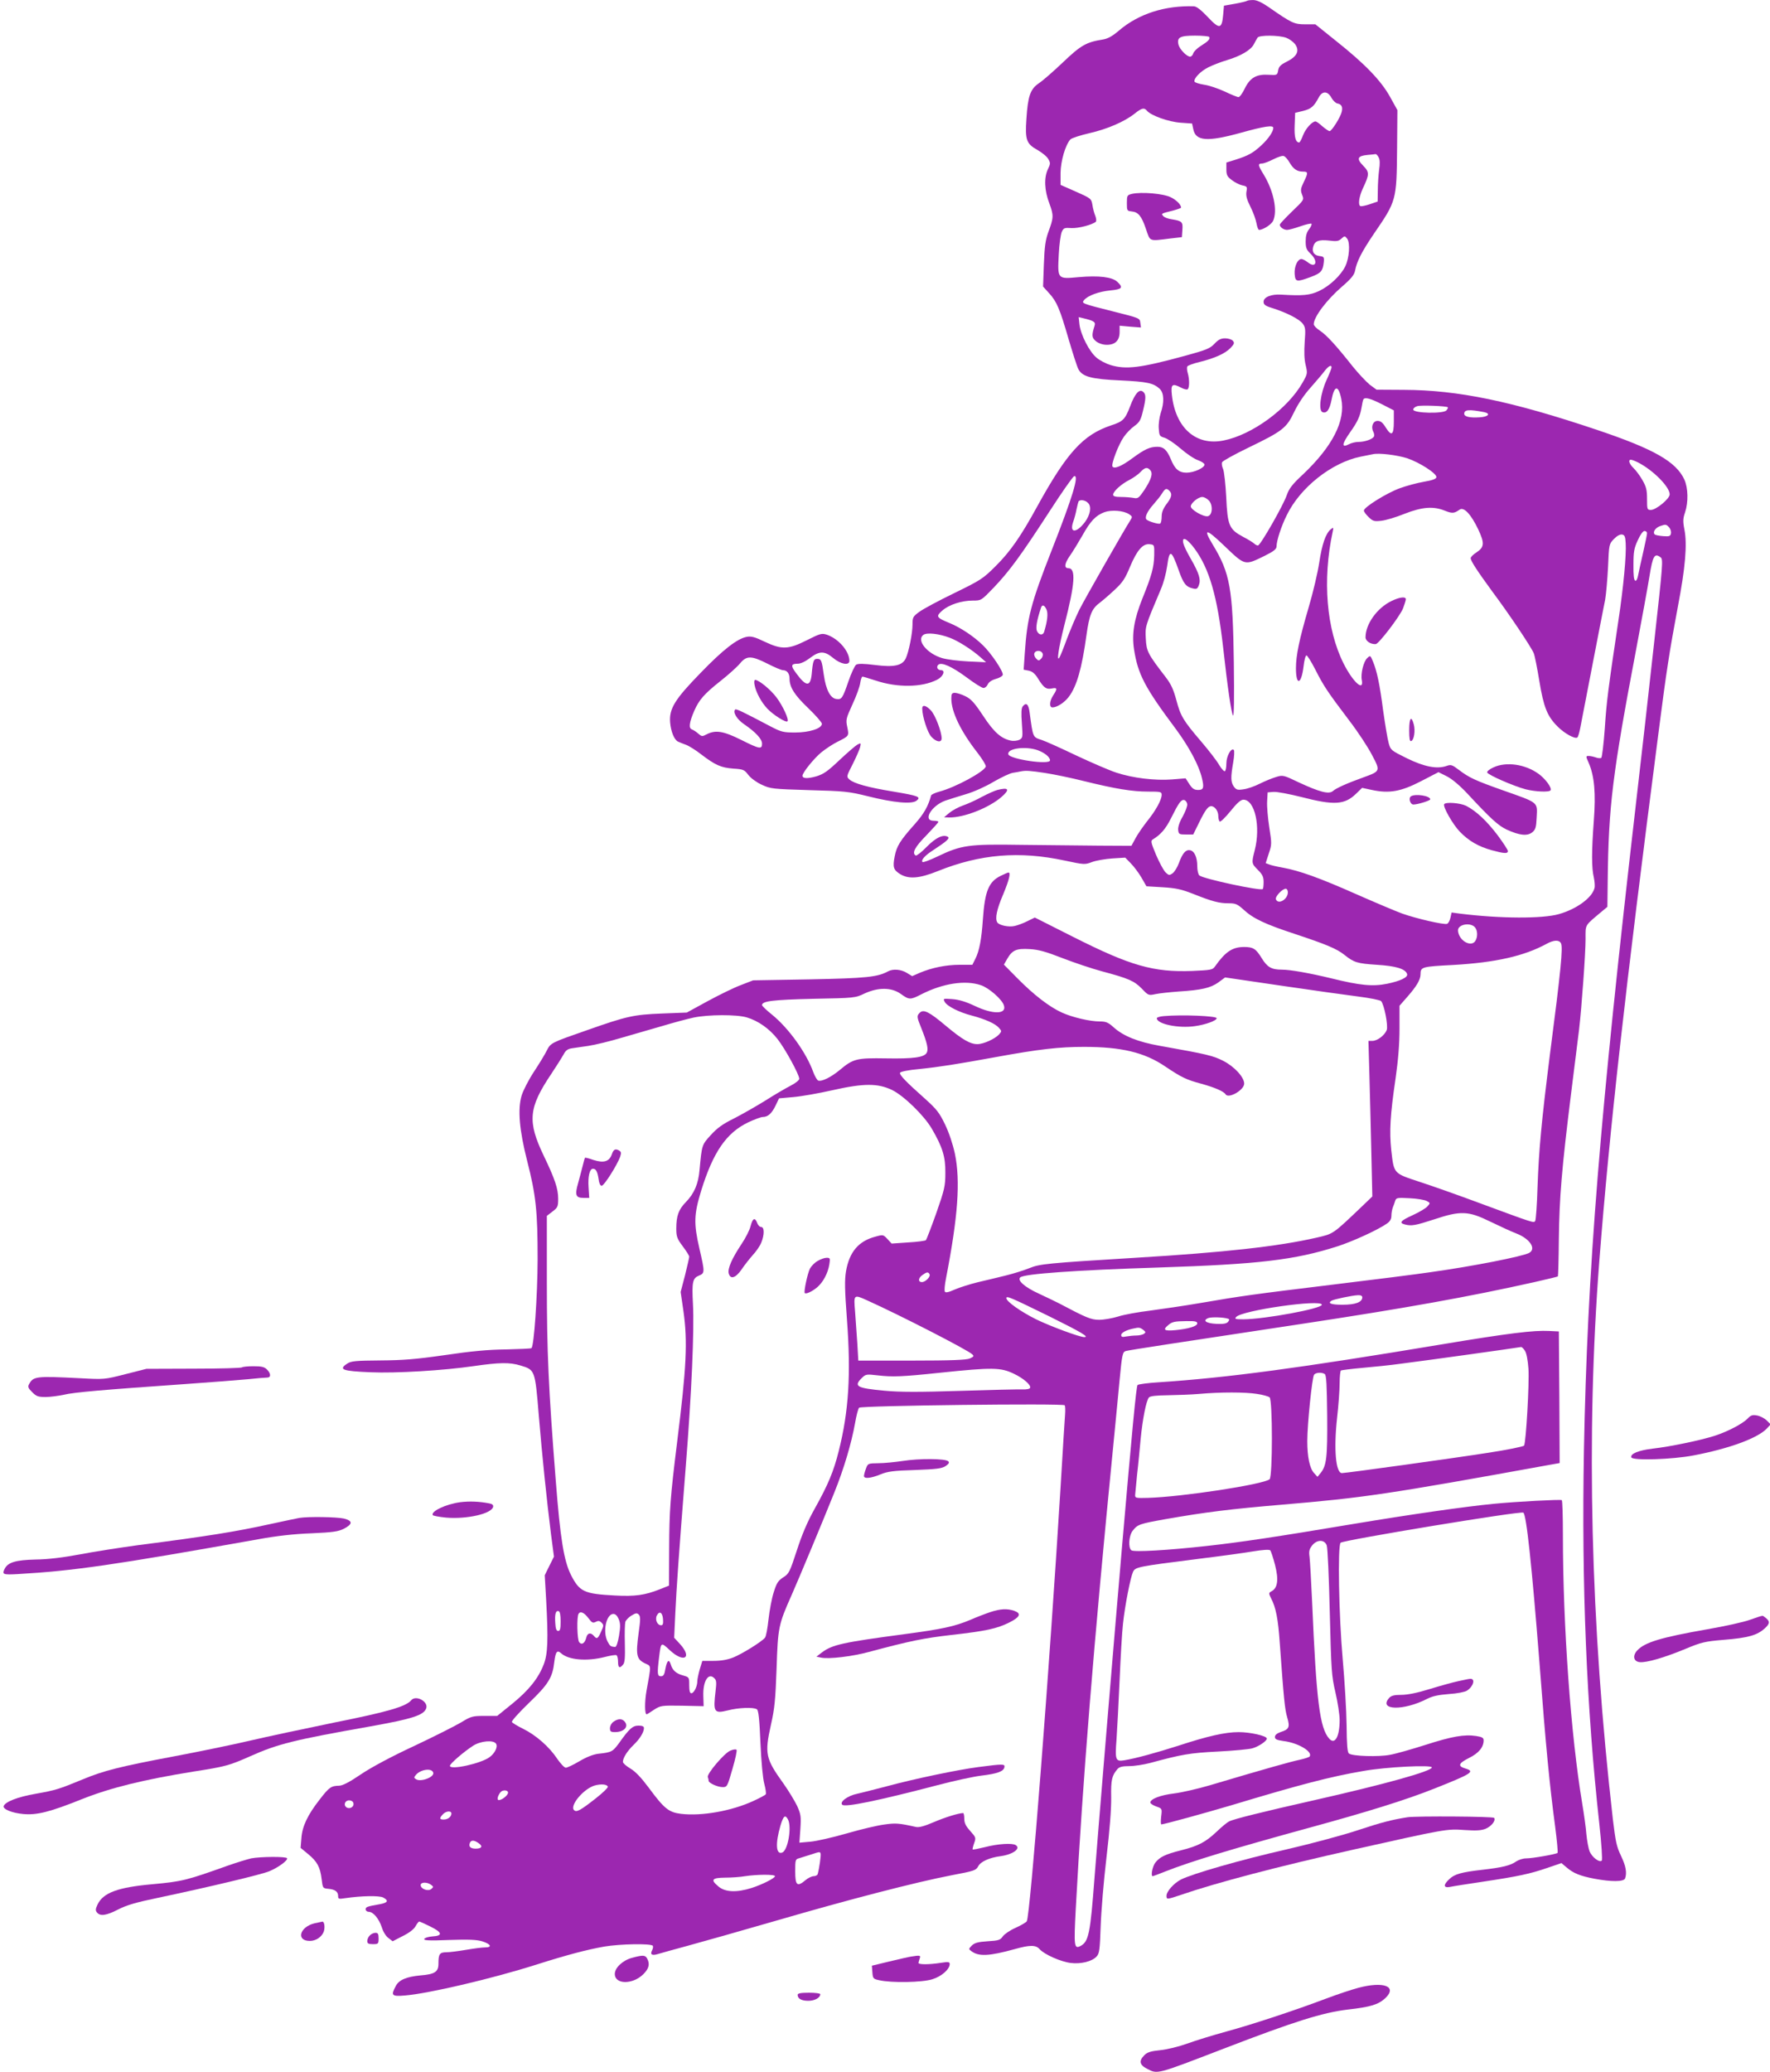 <?xml version="1.0" standalone="no"?>
<!DOCTYPE svg PUBLIC "-//W3C//DTD SVG 20010904//EN"
 "http://www.w3.org/TR/2001/REC-SVG-20010904/DTD/svg10.dtd">
<svg version="1.0" xmlns="http://www.w3.org/2000/svg"
 width="1094pt" height="1280pt" viewBox="0 0 1094 1280"
 preserveAspectRatio="xMidYMid meet">
<g transform="translate(0,1280) scale(0.1,-0.1)"
fill="#9c27b0" stroke="none">
<path d="M7708 12795 c-3 -3 -36 -11 -74 -18 l-69 -12 -5 -58 c-8 -87 -23 -89
-95 -12 -42 44 -69 65 -85 66 -179 6 -342 -46 -463 -149 -42 -36 -70 -51 -100
-56 -102 -16 -136 -35 -246 -140 -59 -56 -126 -115 -151 -131 -52 -36 -67 -79
-76 -220 -9 -128 0 -153 66 -190 30 -17 61 -42 69 -57 14 -24 14 -30 -2 -63
-25 -52 -22 -132 9 -212 27 -74 27 -87 -7 -178 -17 -47 -23 -89 -27 -197 l-5
-138 37 -41 c48 -52 67 -98 122 -288 25 -84 51 -166 59 -181 24 -47 80 -62
260 -70 165 -8 204 -16 243 -52 27 -26 29 -83 6 -150 -8 -25 -14 -68 -12 -94
3 -45 5 -49 35 -58 18 -5 63 -35 100 -67 38 -33 86 -65 108 -72 22 -8 40 -20
40 -27 0 -20 -66 -50 -111 -50 -47 0 -73 22 -98 85 -24 56 -44 75 -82 75 -47
0 -79 -15 -154 -70 -67 -50 -113 -69 -124 -52 -9 15 37 136 70 183 15 22 44
52 65 67 32 23 40 37 53 92 20 81 20 104 1 120 -23 19 -50 -10 -80 -90 -31
-81 -44 -94 -118 -118 -173 -58 -273 -168 -457 -502 -100 -183 -167 -279 -256
-367 -78 -78 -92 -87 -256 -167 -95 -46 -192 -98 -215 -115 -40 -29 -43 -34
-43 -79 0 -55 -23 -170 -42 -210 -22 -44 -72 -55 -190 -40 -71 9 -104 9 -116
2 -9 -6 -31 -53 -48 -103 -36 -105 -42 -114 -75 -109 -37 5 -64 57 -77 148
-13 93 -16 100 -42 100 -21 0 -26 -14 -33 -94 -8 -81 -35 -79 -98 8 -33 44
-30 56 12 56 18 0 46 13 75 35 59 45 90 45 144 0 47 -39 100 -48 100 -17 -1
60 -67 136 -139 161 -32 10 -41 8 -124 -34 -115 -58 -155 -59 -261 -9 -60 29
-83 35 -110 30 -59 -11 -147 -79 -286 -223 -159 -163 -195 -221 -188 -306 5
-57 25 -106 48 -118 8 -4 31 -13 50 -20 19 -7 62 -34 95 -60 87 -66 121 -81
197 -87 63 -4 69 -7 94 -40 16 -20 50 -45 83 -60 54 -25 66 -26 291 -33 220
-6 244 -8 365 -38 160 -40 271 -50 300 -27 30 23 12 30 -143 56 -154 25 -245
50 -272 75 -19 17 -18 20 20 94 21 42 42 89 46 105 6 27 6 28 -17 16 -12 -7
-62 -50 -111 -96 -73 -69 -97 -86 -143 -100 -54 -15 -85 -14 -85 4 0 19 71
107 116 144 27 22 71 51 99 65 74 37 73 36 62 91 -10 46 -8 53 32 141 24 51
45 110 48 132 3 21 9 39 14 39 5 0 41 -11 81 -24 135 -45 286 -43 380 5 38 19
54 59 24 59 -20 0 -31 19 -17 33 19 19 84 -10 176 -78 48 -36 94 -65 104 -65
9 0 21 10 26 22 6 14 25 27 50 34 22 6 41 17 43 25 4 21 -71 133 -123 183 -57
56 -141 111 -208 138 -80 33 -84 40 -43 76 42 37 120 62 190 62 51 0 51 0 129
81 96 101 164 193 342 467 77 119 146 218 154 220 33 11 -10 -130 -139 -458
-129 -329 -151 -415 -166 -636 l-7 -101 31 -6 c23 -5 39 -18 58 -49 35 -57 51
-68 85 -61 34 7 36 -1 9 -42 -24 -36 -26 -75 -5 -75 28 0 73 29 100 64 50 65
82 177 110 381 18 128 33 165 83 202 16 12 57 47 90 78 51 47 66 70 97 145 43
102 79 143 121 138 29 -3 29 -4 28 -68 -2 -75 -15 -124 -73 -267 -52 -130 -66
-219 -52 -313 24 -155 66 -236 259 -494 82 -111 143 -225 161 -303 14 -58 10
-73 -22 -73 -28 0 -38 8 -61 44 l-18 28 -84 -7 c-103 -8 -241 8 -344 42 -41
13 -154 62 -250 107 -96 46 -192 89 -212 95 -55 18 -53 13 -74 169 -7 53 -21
65 -43 38 -8 -10 -10 -41 -5 -104 6 -86 6 -90 -15 -102 -13 -6 -36 -9 -54 -5
-60 13 -104 52 -171 154 -53 80 -74 103 -109 120 -24 12 -53 21 -65 21 -18 0
-22 -6 -22 -35 0 -82 57 -201 160 -333 32 -41 56 -81 53 -88 -13 -33 -186
-127 -286 -154 -27 -7 -50 -18 -52 -24 -18 -67 -45 -114 -101 -177 -91 -102
-112 -136 -124 -199 -13 -67 -8 -84 34 -110 53 -32 119 -27 233 19 261 105
504 125 783 65 122 -26 126 -26 170 -9 25 9 81 19 125 22 l80 5 34 -35 c19
-19 49 -59 66 -88 l31 -54 100 -6 c81 -5 115 -12 189 -41 118 -47 160 -58 219
-58 43 0 54 -5 92 -39 59 -55 133 -90 319 -151 190 -63 258 -91 305 -129 59
-47 79 -53 200 -61 117 -7 177 -25 187 -57 7 -20 -41 -43 -123 -60 -89 -18
-166 -11 -344 33 -137 33 -255 54 -307 54 -64 0 -90 15 -124 70 -36 59 -53 70
-109 70 -73 0 -116 -29 -181 -121 -14 -20 -25 -22 -140 -27 -239 -9 -382 32
-733 209 l-240 121 -45 -22 c-25 -13 -61 -26 -79 -30 -36 -9 -97 4 -108 22
-15 24 -3 81 36 172 37 89 49 136 33 136 -4 0 -25 -9 -47 -20 -75 -36 -99 -95
-111 -270 -8 -120 -22 -195 -46 -242 l-19 -38 -78 0 c-85 0 -172 -18 -246 -49
l-48 -21 -33 20 c-35 22 -85 26 -115 10 -66 -36 -136 -43 -485 -50 l-350 -6
-75 -29 c-41 -15 -133 -60 -205 -99 l-130 -71 -155 -6 c-174 -7 -215 -16 -462
-103 -221 -77 -224 -78 -248 -125 -11 -23 -47 -82 -80 -132 -33 -50 -67 -117
-76 -147 -25 -85 -14 -213 34 -402 55 -215 65 -311 65 -610 -1 -229 -22 -532
-38 -548 -3 -3 -74 -6 -157 -8 -110 -1 -217 -11 -378 -35 -182 -26 -259 -32
-400 -33 -150 -1 -180 -4 -203 -19 -57 -37 -32 -47 143 -54 160 -7 452 11 638
38 160 23 222 24 288 4 91 -27 91 -27 114 -306 22 -264 49 -523 76 -739 l18
-136 -29 -58 -28 -57 9 -157 c13 -241 10 -328 -15 -393 -33 -86 -91 -159 -194
-243 l-94 -76 -78 0 c-74 0 -83 -2 -145 -40 -37 -22 -168 -88 -291 -146 -140
-65 -263 -131 -327 -174 -72 -49 -113 -70 -135 -71 -50 -1 -62 -9 -120 -84
-76 -97 -109 -167 -114 -240 l-5 -60 46 -38 c56 -46 75 -80 84 -155 7 -56 7
-57 42 -60 42 -4 60 -18 60 -45 0 -18 4 -19 43 -13 101 15 212 17 236 4 35
-19 28 -32 -21 -41 -80 -14 -88 -17 -88 -32 0 -8 9 -15 19 -15 28 0 63 -42 81
-96 8 -27 26 -56 41 -66 l26 -20 62 32 c39 19 69 42 79 60 9 17 20 30 23 30 3
0 33 -13 67 -30 76 -37 81 -58 15 -62 -26 -2 -48 -9 -51 -16 -3 -9 30 -11 155
-6 118 4 169 2 202 -8 55 -17 66 -38 19 -38 -18 0 -71 -7 -118 -15 -47 -8
-101 -15 -121 -15 -42 0 -49 -11 -49 -71 0 -50 -23 -65 -112 -72 -86 -8 -133
-28 -152 -66 -31 -58 -25 -65 57 -58 146 12 539 104 813 191 189 60 311 92
418 111 99 17 292 20 301 5 3 -5 1 -18 -5 -29 -13 -25 0 -33 36 -22 16 5 99
28 184 51 85 23 333 93 550 156 440 128 859 237 1083 280 138 26 150 30 163
55 15 29 69 54 141 63 75 11 124 47 91 68 -22 14 -110 8 -188 -12 -41 -10 -76
-17 -78 -15 -2 2 2 19 9 39 12 33 11 36 -24 75 -28 31 -37 50 -37 76 0 19 -3
35 -7 35 -30 -1 -111 -26 -181 -56 -58 -25 -92 -34 -110 -30 -107 24 -127 25
-197 15 -41 -5 -146 -30 -232 -55 -87 -25 -188 -48 -225 -51 l-67 -6 6 85 c5
78 3 90 -20 142 -15 31 -53 94 -85 139 -110 153 -117 183 -77 362 23 101 28
156 35 350 8 252 12 270 93 452 46 104 197 466 263 631 61 151 107 308 129
431 8 47 19 89 25 95 13 13 1263 28 1271 15 3 -6 4 -31 2 -57 -2 -26 -15 -229
-28 -452 -70 -1143 -188 -2653 -209 -2679 -6 -8 -38 -26 -71 -41 -34 -15 -68
-39 -77 -52 -15 -22 -25 -26 -93 -30 -61 -4 -81 -10 -98 -26 -21 -22 -21 -22
-2 -36 45 -33 109 -30 265 13 96 27 132 27 156 0 28 -32 129 -77 191 -85 64
-8 133 9 161 40 17 18 20 41 25 186 3 91 19 283 36 427 20 166 30 301 29 370
-2 108 4 135 40 176 11 12 30 17 72 17 31 0 90 9 131 20 192 52 241 61 416 70
98 5 194 14 214 20 39 11 89 45 89 60 0 17 -103 40 -174 40 -83 0 -190 -24
-376 -85 -132 -42 -258 -77 -331 -89 -54 -9 -58 2 -48 129 4 61 13 225 19 365
6 140 15 298 21 350 12 113 46 285 62 320 14 30 30 33 402 80 138 17 292 38
343 47 56 9 97 12 103 6 5 -5 18 -46 30 -91 23 -91 16 -142 -22 -162 -18 -10
-18 -12 -3 -43 30 -56 44 -129 54 -277 25 -345 31 -409 46 -459 18 -61 12 -74
-42 -91 -22 -8 -34 -18 -34 -30 0 -14 11 -19 53 -25 90 -11 181 -65 162 -95
-3 -5 -31 -14 -63 -21 -52 -11 -200 -52 -553 -157 -74 -22 -175 -45 -223 -51
-84 -10 -146 -34 -146 -56 0 -6 16 -17 36 -24 37 -13 37 -13 31 -62 -3 -27 -3
-49 1 -49 16 0 277 72 432 118 425 128 612 177 817 212 139 25 423 39 423 22
0 -23 -291 -104 -725 -202 -323 -73 -501 -117 -529 -132 -12 -6 -46 -34 -76
-63 -69 -65 -113 -88 -220 -115 -99 -25 -131 -41 -159 -76 -18 -23 -30 -84
-16 -84 2 0 37 13 77 29 159 63 419 141 893 271 359 98 594 171 770 241 232
92 254 106 193 124 -50 15 -44 32 21 65 61 30 91 67 91 109 0 16 -9 21 -46 27
-74 11 -149 -2 -314 -55 -85 -27 -183 -55 -218 -61 -70 -14 -234 -9 -255 8 -9
8 -13 54 -14 174 -1 90 -12 273 -24 408 -24 271 -32 701 -13 720 16 16 1104
196 1129 186 19 -7 53 -329 100 -926 40 -527 63 -759 97 -1013 11 -86 18 -160
15 -163 -8 -8 -155 -34 -195 -34 -19 0 -46 -9 -61 -19 -35 -25 -85 -37 -206
-51 -133 -15 -175 -27 -207 -58 -39 -36 -37 -56 5 -48 17 4 109 18 202 32 219
33 290 48 398 85 l88 30 32 -27 c42 -36 84 -53 174 -70 102 -19 179 -19 187 2
13 33 5 78 -25 140 -27 56 -34 89 -50 224 -138 1205 -167 2375 -84 3450 63
807 158 1660 366 3265 49 383 68 503 119 775 47 244 59 388 41 479 -10 51 -9
68 4 106 21 63 19 150 -4 202 -51 111 -187 189 -541 308 -527 177 -858 246
-1194 247 l-168 1 -42 31 c-22 18 -69 68 -104 111 -102 129 -162 195 -203 222
-22 14 -39 32 -39 40 0 45 79 150 175 233 56 48 75 72 80 97 11 58 40 116 118
231 138 201 139 205 142 520 l2 242 -46 83 c-56 100 -155 203 -334 345 l-127
102 -63 0 c-68 0 -83 7 -228 108 -41 28 -72 42 -93 42 -18 0 -35 -2 -38 -5z
m-234 -223 c7 -13 -6 -27 -51 -55 -23 -14 -44 -35 -48 -47 -3 -11 -12 -20 -19
-20 -21 0 -65 46 -72 74 -11 45 9 56 102 56 45 0 85 -4 88 -8z m475 -5 c19 -7
43 -24 55 -39 30 -41 14 -76 -49 -108 -40 -20 -51 -31 -55 -55 -5 -29 -7 -30
-57 -27 -76 5 -116 -17 -149 -84 -14 -30 -32 -54 -39 -54 -7 0 -46 16 -86 35
-41 19 -98 38 -128 42 -30 5 -56 13 -58 19 -6 19 37 64 85 88 26 13 77 33 114
44 87 26 150 63 168 99 8 15 18 34 23 41 12 16 130 15 176 -1z m281 -372 c9
-16 25 -32 36 -34 26 -5 34 -21 27 -51 -7 -33 -62 -120 -75 -120 -6 0 -26 14
-45 30 -18 17 -37 30 -42 30 -21 0 -61 -44 -77 -85 -9 -25 -20 -45 -24 -45
-22 0 -31 33 -28 105 l3 78 50 12 c50 13 66 27 97 85 22 40 55 38 78 -5z
m-1141 -79 c25 -30 135 -69 208 -74 l71 -5 7 -33 c14 -76 85 -82 295 -24 147
41 200 48 200 30 0 -23 -31 -68 -73 -107 -52 -48 -81 -64 -159 -89 l-58 -18 0
-42 c0 -35 5 -45 33 -66 18 -14 47 -29 65 -33 30 -6 32 -9 26 -39 -4 -25 2
-48 25 -94 17 -33 33 -79 37 -101 4 -23 11 -41 16 -41 25 0 76 33 87 56 28 63
3 184 -58 285 -36 58 -38 69 -11 69 11 0 43 12 70 26 28 14 57 24 65 20 9 -3
25 -21 36 -41 24 -40 46 -55 83 -55 32 0 32 -7 4 -65 -19 -40 -21 -49 -10 -78
13 -32 12 -32 -63 -104 -41 -40 -75 -76 -75 -81 0 -15 24 -32 45 -32 11 0 48
10 82 22 34 12 65 19 69 16 3 -4 -3 -19 -15 -34 -15 -19 -21 -41 -21 -75 0
-40 5 -52 30 -76 49 -46 34 -93 -16 -54 -15 12 -33 21 -40 21 -24 0 -45 -46
-42 -92 4 -50 11 -52 102 -18 61 23 72 36 78 90 3 32 0 35 -24 38 -35 4 -50
24 -42 56 9 37 34 47 99 40 46 -6 59 -4 76 12 20 18 21 18 36 -1 19 -27 13
-117 -12 -170 -28 -57 -97 -122 -163 -153 -57 -26 -98 -30 -233 -22 -61 4
-109 -15 -109 -44 0 -18 10 -26 57 -40 87 -28 161 -66 184 -94 18 -24 19 -35
13 -115 -4 -60 -3 -106 6 -142 12 -52 12 -54 -20 -110 -92 -161 -311 -321
-487 -356 -171 -35 -298 78 -320 282 -7 66 2 73 58 44 16 -9 34 -13 39 -10 12
8 13 60 1 101 -5 17 -6 36 -2 41 3 5 37 18 76 27 95 24 157 52 190 86 24 25
26 32 15 45 -7 8 -28 15 -48 15 -26 0 -42 -8 -66 -34 -28 -29 -50 -38 -182
-74 -275 -75 -364 -86 -460 -57 -27 8 -66 28 -86 45 -45 37 -98 141 -106 205
l-5 46 29 -7 c66 -16 77 -23 69 -47 -19 -60 -17 -74 10 -96 18 -13 42 -21 66
-21 52 0 79 27 79 79 l0 39 66 -6 66 -5 -4 29 c-3 29 -5 29 -163 69 -203 51
-201 51 -184 72 23 27 90 52 162 59 73 7 81 17 43 53 -32 30 -113 40 -239 29
-132 -12 -131 -14 -123 141 3 63 12 125 19 140 11 23 17 25 60 22 42 -2 127
20 150 39 4 4 3 20 -3 36 -7 16 -15 47 -18 68 -7 39 -9 41 -102 82 l-95 42 0
74 c1 74 30 173 61 207 8 8 60 25 116 38 111 25 220 72 282 122 43 34 58 38
75 17z m1432 -288 c8 -14 9 -39 3 -77 -4 -31 -8 -87 -8 -126 l-1 -70 -50 -17
c-27 -9 -53 -14 -57 -11 -15 8 -8 58 15 108 42 89 42 101 2 142 -42 43 -35 60
28 66 23 2 45 4 49 5 4 1 13 -8 19 -20z m-291 -1298 c0 -6 -14 -41 -31 -78
-38 -83 -51 -188 -25 -198 26 -10 44 15 56 76 17 90 42 94 60 7 28 -135 -53
-294 -238 -469 -64 -59 -85 -87 -98 -125 -21 -63 -164 -313 -179 -313 -6 0
-16 5 -23 12 -6 6 -38 26 -69 42 -86 46 -96 70 -104 246 -4 80 -13 157 -19
172 -7 15 -10 33 -7 42 3 8 77 49 164 91 211 102 235 121 282 220 24 50 62
107 101 150 34 39 74 85 87 103 25 32 43 41 43 22z m311 -227 l74 -38 0 -69
c0 -84 -14 -94 -50 -37 -18 30 -32 41 -50 41 -29 0 -43 -36 -27 -67 6 -11 7
-24 4 -30 -10 -17 -58 -33 -95 -33 -18 0 -44 -6 -59 -14 -48 -25 -45 0 7 74
45 63 61 98 70 150 4 25 9 48 12 53 9 15 43 6 114 -30z m408 -19 c2 -2 -2 -11
-9 -19 -18 -22 -205 -18 -205 5 0 8 11 17 25 21 23 7 180 1 189 -7z m224 -30
c43 -9 26 -29 -28 -32 -61 -4 -95 4 -95 22 0 26 30 28 123 10z m-475 -285 c77
-26 184 -95 180 -117 -2 -11 -25 -19 -77 -28 -41 -7 -108 -25 -149 -40 -80
-29 -222 -117 -222 -138 0 -7 13 -25 30 -41 26 -25 34 -27 78 -22 27 3 92 22
143 43 110 43 179 48 250 19 45 -18 57 -17 91 7 26 18 70 -29 114 -121 41 -87
39 -111 -11 -144 -19 -12 -35 -28 -35 -35 0 -17 40 -78 135 -208 104 -139 243
-347 255 -380 6 -14 21 -90 34 -169 27 -164 49 -219 113 -283 43 -43 106 -78
122 -68 5 3 13 31 19 63 13 65 134 695 153 788 6 33 14 124 18 202 6 140 6
142 36 173 18 19 38 30 50 28 16 -2 21 -12 23 -53 5 -70 -14 -274 -44 -472
-65 -435 -74 -506 -85 -671 -7 -98 -17 -180 -22 -184 -6 -3 -21 -2 -34 3 -14
5 -33 9 -43 9 -19 0 -19 -1 0 -44 35 -82 44 -186 31 -357 -14 -188 -14 -290 0
-349 5 -24 8 -55 4 -67 -15 -59 -110 -129 -220 -160 -102 -29 -362 -28 -611 3
l-52 7 -7 -32 c-4 -18 -13 -35 -21 -38 -19 -7 -189 32 -279 64 -38 14 -166 68
-284 120 -228 101 -349 144 -452 163 -35 6 -74 15 -85 20 l-21 8 19 59 c19 56
19 61 3 163 -9 58 -15 130 -13 160 l3 55 36 3 c20 2 98 -13 174 -32 201 -52
266 -48 337 21 l37 36 60 -13 c108 -23 180 -10 304 54 l108 56 52 -26 c33 -17
79 -56 127 -107 143 -154 191 -198 243 -222 78 -36 127 -41 157 -17 21 17 25
30 28 95 5 93 12 87 -204 163 -180 64 -212 79 -277 128 -42 32 -49 34 -77 24
-59 -20 -137 -5 -245 48 -97 48 -100 50 -112 94 -7 25 -22 115 -34 200 -21
162 -38 244 -64 306 -15 36 -16 36 -34 19 -23 -20 -42 -98 -34 -136 14 -75
-55 -12 -112 101 -107 212 -132 518 -68 815 6 28 5 29 -12 15 -31 -25 -54 -92
-71 -205 -9 -60 -38 -185 -66 -279 -58 -198 -78 -295 -78 -374 0 -110 33 -103
47 11 4 37 12 68 18 68 5 1 30 -39 55 -88 51 -101 76 -138 210 -315 53 -69
116 -165 140 -212 53 -100 53 -100 -55 -139 -100 -36 -167 -66 -187 -84 -24
-21 -82 -6 -211 54 -94 45 -98 46 -140 33 -23 -7 -68 -25 -100 -41 -31 -16
-77 -32 -101 -35 -38 -6 -45 -3 -60 17 -19 28 -20 56 -4 148 7 39 8 74 4 78
-16 16 -46 -38 -46 -83 0 -23 -4 -45 -9 -48 -5 -3 -21 14 -36 39 -14 25 -63
88 -108 141 -114 133 -130 160 -156 258 -18 67 -33 100 -67 144 -111 144 -118
159 -122 237 -4 77 -5 73 93 305 16 36 33 100 39 143 14 106 26 102 71 -25 29
-83 45 -103 87 -113 24 -6 29 -3 38 20 13 35 2 72 -50 163 -22 37 -42 79 -46
95 -11 47 22 32 70 -33 91 -124 140 -294 176 -610 28 -252 50 -402 61 -420 6
-9 8 110 5 325 -6 457 -23 555 -130 730 -62 103 -43 102 67 -3 135 -129 128
-127 255 -65 56 28 72 41 72 58 0 34 29 124 63 192 83 172 279 326 457 362 30
6 64 13 75 15 38 9 150 -5 213 -25z m1425 -25 c93 -47 197 -151 197 -198 0
-27 -84 -96 -116 -96 -23 0 -24 3 -24 68 0 56 -5 75 -29 117 -16 28 -41 61
-55 74 -26 25 -34 51 -16 51 6 0 25 -7 43 -16z m-3013 -49 c17 -20 6 -56 -37
-122 -34 -50 -40 -54 -66 -49 -16 3 -51 6 -78 6 -35 0 -49 4 -49 14 0 20 49
65 100 91 25 13 56 35 69 49 28 30 43 32 61 11z m118 -127 c19 -19 14 -40 -18
-82 -21 -28 -30 -51 -30 -77 0 -21 -4 -40 -9 -43 -9 -6 -70 12 -84 24 -14 13
3 50 42 94 20 23 45 53 54 69 19 30 27 33 45 15z m243 -59 c27 -27 24 -92 -6
-98 -27 -5 -105 40 -105 61 0 20 46 58 71 58 11 0 28 -9 40 -21z m-746 -16
c23 -22 14 -74 -20 -119 -53 -69 -96 -68 -72 2 8 21 17 57 21 79 5 22 10 43
12 47 9 14 42 9 59 -9z m253 -69 c21 -14 22 -17 9 -37 -41 -64 -280 -483 -315
-552 -22 -44 -56 -125 -77 -180 -20 -55 -41 -107 -46 -115 -20 -36 -7 54 30
200 66 256 72 350 24 350 -27 0 -24 29 10 77 18 26 53 83 77 125 50 90 83 124
136 144 45 16 117 10 152 -12z m3337 -80 c9 -9 15 -26 13 -38 -3 -18 -9 -21
-48 -18 -25 2 -48 6 -53 11 -13 13 3 39 31 50 37 13 39 13 57 -5z m-135 -38
c0 -8 -11 -61 -24 -118 -13 -57 -27 -120 -31 -141 -4 -23 -11 -37 -18 -34 -8
3 -12 34 -11 98 0 80 4 103 27 152 15 34 32 57 41 57 9 0 16 -6 16 -14z m84
-149 c16 -12 14 -41 -39 -516 -30 -277 -80 -716 -110 -975 -228 -1973 -304
-2913 -325 -4026 -15 -830 16 -1591 95 -2306 14 -130 20 -223 15 -228 -14 -14
-60 21 -75 57 -7 18 -16 66 -20 107 -3 41 -15 125 -25 185 -71 423 -120 1100
-120 1662 0 116 -3 214 -7 216 -11 5 -281 -9 -423 -23 -176 -17 -510 -65 -870
-125 -472 -79 -691 -112 -900 -135 -243 -27 -451 -39 -467 -27 -21 15 -16 91
8 121 30 39 43 43 200 71 250 44 405 63 724 90 506 43 644 63 1653 246 l62 11
-2 407 -3 406 -60 3 c-95 5 -251 -14 -665 -83 -876 -146 -1323 -206 -1748
-234 -67 -4 -126 -12 -131 -17 -8 -8 -34 -283 -96 -999 -49 -566 -154 -1833
-170 -2044 -26 -346 -36 -395 -86 -422 -40 -21 -42 -3 -30 228 43 792 111
1639 231 2853 16 168 35 355 40 415 15 155 18 173 38 179 15 5 348 56 1077
166 641 97 1039 168 1450 260 76 17 141 33 144 35 2 3 5 107 6 232 3 255 18
434 75 893 22 173 44 353 50 400 16 138 40 468 40 559 0 93 -8 79 100 170 l35
29 2 164 c5 455 29 655 177 1433 35 187 72 387 81 445 21 128 31 145 69 117z
m-3796 -322 c11 -24 6 -70 -14 -137 -7 -24 -31 -23 -44 2 -10 19 -2 68 25 148
7 19 21 14 33 -13z m-597 -175 c51 -19 136 -73 189 -120 l35 -31 -110 5 c-60
3 -134 12 -163 21 -93 28 -159 110 -115 143 22 16 96 8 164 -18z m573 -97 c4
-9 0 -23 -9 -32 -13 -14 -17 -14 -31 1 -9 9 -14 24 -11 32 8 21 43 20 51 -1z
m-1700 -63 c43 -22 86 -40 95 -40 25 0 41 -20 41 -52 0 -53 30 -101 115 -182
47 -45 85 -89 85 -97 0 -29 -77 -54 -165 -54 -74 0 -86 3 -155 39 -167 88
-210 109 -216 103 -16 -16 10 -60 54 -90 73 -50 112 -92 112 -121 0 -36 -15
-34 -130 24 -109 54 -157 62 -212 34 -28 -15 -31 -14 -52 4 -11 10 -29 22 -39
26 -22 7 -17 43 14 115 30 68 61 104 162 184 51 40 106 90 122 110 40 48 70
47 169 -3z m1669 -534 c44 -16 77 -43 77 -63 0 -30 -252 7 -258 38 -7 36 106
51 181 25z m47 -141 c52 -8 160 -30 239 -50 195 -48 298 -65 397 -65 78 0 84
-1 84 -20 0 -31 -37 -98 -89 -162 -25 -32 -58 -79 -72 -105 l-26 -48 -199 1
c-109 1 -327 3 -484 5 -325 5 -368 -1 -518 -73 -46 -22 -87 -37 -90 -33 -11
11 14 40 64 72 87 57 107 75 92 84 -29 16 -74 -5 -131 -63 -31 -32 -62 -56
-67 -53 -25 15 -6 52 65 124 41 43 75 80 75 84 0 4 -13 7 -30 7 -68 0 -14 92
72 124 24 8 81 26 128 40 48 14 122 47 170 76 47 27 101 53 120 56 19 3 42 7
50 9 31 6 58 4 150 -10z m878 -192 c2 -12 -11 -46 -28 -77 -20 -34 -30 -66
-28 -83 3 -26 6 -28 48 -28 l45 0 35 71 c39 80 57 104 76 104 22 0 44 -30 44
-60 0 -16 4 -31 9 -35 6 -3 35 26 67 65 39 49 63 70 79 70 71 0 108 -166 70
-313 -20 -79 -20 -81 20 -121 28 -28 35 -43 35 -74 0 -21 -2 -41 -5 -44 -13
-13 -367 63 -392 84 -7 6 -13 31 -13 57 0 56 -18 95 -46 99 -26 4 -46 -20 -68
-81 -10 -26 -27 -54 -39 -62 -20 -14 -23 -13 -44 7 -12 13 -38 61 -58 108 -32
77 -34 86 -19 95 48 29 79 65 111 129 49 98 63 117 82 114 9 -2 17 -13 19 -25z
m622 -545 c0 -44 -60 -79 -74 -43 -6 16 40 65 61 65 7 0 13 -10 13 -22z m1154
-214 c20 -19 21 -64 3 -89 -25 -34 -90 -1 -103 52 -5 19 -2 30 11 40 25 18 70
17 89 -3z m534 -101 c13 -26 0 -163 -69 -693 -51 -404 -68 -586 -76 -817 -3
-105 -10 -198 -14 -205 -9 -14 -3 -16 -344 110 -126 47 -293 106 -370 131
-164 54 -159 49 -176 197 -12 115 -7 214 27 444 16 113 24 210 24 306 l0 141
50 57 c57 65 80 105 80 138 0 45 8 47 203 57 261 15 438 55 577 131 44 24 77
25 88 3z m-3083 -91 c72 -28 182 -65 245 -82 165 -44 200 -59 247 -107 41 -43
42 -43 85 -34 24 5 88 12 143 16 142 9 197 22 245 56 l42 31 347 -51 c190 -28
405 -58 476 -67 72 -9 135 -22 141 -28 19 -20 45 -152 35 -179 -13 -33 -58
-67 -89 -67 l-24 0 6 -212 c3 -117 9 -334 12 -481 l6 -268 -54 -52 c-194 -185
-184 -178 -293 -203 -236 -54 -570 -91 -1120 -124 -543 -33 -590 -38 -653 -64
-32 -13 -96 -33 -144 -45 -49 -12 -127 -31 -175 -42 -49 -12 -112 -32 -142
-45 -38 -17 -57 -21 -61 -13 -4 6 -1 43 7 82 74 381 90 600 55 770 -13 60 -36
129 -61 181 -35 73 -53 95 -123 158 -117 104 -160 148 -155 161 2 7 51 17 118
23 126 13 233 30 474 74 268 49 392 63 545 63 231 0 374 -34 502 -121 100 -67
130 -82 224 -107 83 -23 138 -47 149 -65 18 -29 115 26 115 66 0 40 -61 106
-130 141 -64 32 -96 40 -394 93 -134 24 -223 60 -283 114 -33 30 -48 36 -84
36 -64 0 -172 26 -236 55 -77 35 -173 109 -273 210 l-85 86 21 37 c31 53 56
64 139 59 54 -3 100 -16 200 -55z m-502 -168 c50 -17 131 -88 142 -125 18 -55
-67 -57 -180 -3 -55 26 -98 39 -139 42 -57 4 -58 4 -47 -17 15 -27 90 -65 169
-85 82 -22 143 -49 166 -75 18 -20 18 -22 1 -41 -26 -28 -96 -60 -134 -60 -45
0 -93 28 -196 114 -102 86 -137 103 -160 80 -20 -20 -19 -25 12 -102 34 -85
42 -125 31 -145 -16 -29 -82 -38 -251 -35 -184 3 -203 -2 -287 -72 -53 -44
-111 -73 -133 -65 -7 3 -21 27 -31 54 -42 117 -151 269 -253 352 -35 28 -63
55 -63 60 0 25 67 33 315 39 257 5 261 5 319 33 85 39 167 38 224 -3 51 -37
59 -37 125 -3 135 69 274 90 370 57z m-1447 -199 c70 -21 139 -69 190 -134 47
-60 134 -219 134 -245 0 -9 -23 -27 -52 -42 -29 -15 -100 -56 -158 -93 -58
-36 -146 -86 -195 -111 -69 -34 -103 -59 -142 -102 -55 -60 -55 -61 -69 -213
-7 -87 -33 -148 -85 -201 -45 -46 -59 -85 -59 -164 0 -49 5 -62 40 -109 22
-29 40 -58 40 -64 0 -6 -12 -58 -26 -115 l-27 -103 17 -117 c27 -190 19 -348
-39 -812 -42 -340 -48 -420 -49 -655 l-1 -230 -55 -22 c-93 -37 -155 -46 -280
-39 -190 10 -218 23 -271 127 -44 88 -66 225 -94 584 -45 573 -55 793 -55
1222 l0 412 35 27 c32 24 35 31 35 79 0 62 -21 124 -89 265 -102 213 -95 296
47 507 32 48 66 102 76 120 12 24 25 33 49 37 17 3 64 9 103 15 40 6 132 28
205 50 74 21 189 55 256 74 67 20 152 43 190 51 91 19 265 20 329 1z m899
-449 c72 -36 195 -155 244 -238 67 -115 85 -174 84 -273 0 -82 -5 -103 -56
-249 -31 -87 -60 -162 -64 -167 -4 -4 -54 -11 -110 -14 l-102 -7 -26 28 c-25
27 -27 28 -73 15 -105 -27 -162 -94 -183 -214 -9 -56 -8 -112 6 -300 25 -337
11 -566 -51 -811 -31 -124 -65 -207 -148 -355 -45 -80 -79 -160 -111 -259 -44
-135 -49 -144 -84 -166 -32 -21 -41 -35 -59 -93 -12 -37 -26 -113 -32 -167 -6
-55 -15 -106 -22 -113 -20 -25 -143 -101 -196 -122 -35 -14 -75 -21 -122 -21
l-69 0 -16 -52 c-8 -28 -15 -62 -15 -74 0 -32 -21 -74 -37 -74 -9 0 -13 15
-13 50 0 49 0 49 -38 60 -42 11 -66 32 -76 68 -11 35 -23 26 -33 -26 -6 -37
-12 -47 -28 -47 -22 0 -24 14 -11 120 12 93 11 92 66 41 86 -80 141 -49 64 37
l-37 40 7 151 c8 164 19 328 65 912 35 438 53 839 44 1000 -7 135 -2 158 37
174 37 15 37 20 3 167 -36 157 -34 210 11 358 74 238 155 357 291 422 38 18
79 33 90 33 31 0 55 21 79 71 l21 44 89 8 c48 4 156 23 240 42 195 44 282 44
371 1z m3303 -685 c23 -12 23 -13 5 -33 -10 -12 -51 -36 -90 -54 -77 -35 -88
-48 -50 -58 41 -11 66 -6 180 31 165 55 212 53 347 -13 58 -28 131 -62 163
-74 84 -33 124 -95 78 -120 -43 -22 -345 -82 -611 -119 -80 -12 -348 -46 -597
-76 -493 -60 -574 -71 -828 -115 -93 -16 -231 -36 -305 -46 -74 -9 -164 -25
-200 -37 -36 -11 -88 -20 -116 -20 -50 0 -79 12 -249 102 -22 11 -79 39 -127
61 -85 39 -132 81 -112 99 23 22 348 45 854 61 617 20 842 46 1107 131 96 31
251 102 306 141 19 13 27 28 27 48 0 16 4 39 9 52 5 13 12 31 15 42 6 17 15
18 89 14 45 -2 92 -10 105 -17z m-3073 -452 c9 -14 -24 -49 -47 -49 -25 0 -23
26 4 44 26 19 35 20 43 5z m2675 -143 c0 -30 -42 -46 -122 -46 -71 0 -94 9
-68 25 15 9 130 33 163 34 17 1 27 -4 27 -13z m-3058 -20 c198 -89 619 -305
647 -332 12 -11 10 -15 -15 -26 -21 -9 -115 -13 -359 -13 l-330 0 -6 105 c-4
58 -10 147 -14 198 -9 107 -9 107 77 68z m1122 -97 c196 -97 251 -129 218
-129 -29 0 -210 67 -298 110 -96 48 -184 110 -184 131 0 16 27 4 264 -112z
m1686 71 c0 -24 -352 -89 -484 -90 -50 0 -57 2 -46 14 33 41 530 112 530 76z
m-581 -86 c11 -3 11 -7 1 -20 -10 -11 -29 -14 -73 -12 -63 3 -87 21 -48 36 21
7 92 5 120 -4z m-189 -29 c0 -18 -55 -34 -137 -42 -66 -6 -77 2 -45 29 26 23
40 26 115 27 52 1 67 -2 67 -14z m-334 -40 c16 -13 17 -16 4 -25 -8 -5 -29
-10 -46 -10 -17 0 -46 -3 -63 -6 -24 -5 -31 -3 -31 9 0 14 31 31 75 40 35 8
41 7 61 -8z m2359 -129 c10 -14 18 -58 22 -111 6 -89 -15 -455 -27 -475 -4 -6
-106 -27 -226 -45 -203 -32 -875 -125 -900 -125 -38 0 -51 148 -30 339 9 79
16 176 16 217 0 40 4 75 8 78 4 2 64 10 132 16 69 6 177 17 240 26 196 25 681
93 742 103 4 0 15 -10 23 -23z m-3159 -142 c59 -28 107 -69 101 -87 -2 -7 -21
-11 -48 -10 -24 1 -197 -3 -384 -9 -257 -8 -372 -8 -469 1 -171 16 -191 27
-140 78 25 24 28 25 97 17 93 -11 150 -9 387 16 327 34 374 33 456 -6z m1922
-2 c10 -7 13 -68 15 -258 2 -259 -4 -308 -41 -354 l-19 -23 -21 23 c-27 29
-42 100 -42 198 0 104 30 394 42 410 12 14 47 16 66 4z m-418 -123 c35 -5 70
-15 77 -21 19 -15 19 -491 0 -506 -38 -32 -541 -109 -752 -115 -74 -2 -80 -1
-79 18 1 11 6 67 12 125 7 58 16 157 22 220 12 124 34 236 51 257 8 9 43 13
118 14 58 1 144 4 191 8 131 12 288 12 360 0z m430 -935 c6 -14 14 -200 19
-412 9 -363 11 -394 35 -497 14 -60 26 -137 26 -171 0 -101 -29 -154 -64 -115
-59 65 -80 232 -106 843 -6 131 -13 257 -16 280 -5 35 -2 48 16 71 29 37 76
38 90 1z m-4735 -470 c0 -46 -3 -59 -15 -59 -11 0 -16 13 -18 49 -4 56 3 79
21 73 8 -2 12 -24 12 -63z m171 21 c22 -30 29 -33 46 -24 16 8 24 7 36 -5 14
-14 14 -19 -3 -56 -20 -44 -26 -48 -45 -25 -19 22 -39 18 -46 -10 -9 -36 -28
-49 -44 -30 -13 16 -16 157 -4 176 11 18 34 8 60 -26z m311 -94 c-18 -133 -13
-160 37 -185 43 -21 42 -3 12 -170 -12 -68 -12 -146 1 -146 2 0 22 12 45 28
41 26 45 27 174 25 l133 -3 -2 63 c-3 92 31 147 68 110 13 -12 14 -27 8 -77
-16 -133 -10 -143 75 -122 65 17 159 21 180 7 10 -6 16 -61 22 -207 5 -116 15
-222 24 -254 8 -30 12 -59 9 -64 -3 -5 -38 -24 -78 -42 -133 -61 -316 -94
-445 -79 -76 9 -104 31 -200 161 -47 63 -83 101 -114 119 -25 15 -46 33 -46
41 0 25 27 67 65 104 39 37 65 79 65 105 0 10 -10 15 -33 15 -37 0 -57 -18
-121 -108 -39 -53 -45 -57 -129 -66 -31 -4 -72 -20 -116 -46 -37 -22 -75 -40
-84 -40 -9 0 -32 25 -53 55 -48 73 -131 146 -210 185 -35 17 -66 36 -70 42 -4
6 43 58 104 117 121 116 147 157 158 255 8 63 17 75 42 53 46 -42 160 -51 270
-23 35 9 67 14 72 11 6 -3 10 -22 10 -41 0 -37 10 -43 31 -17 11 12 13 45 11
130 -2 63 0 123 3 134 4 11 21 29 38 39 26 16 34 17 45 6 11 -11 11 -30 -1
-115z m151 86 c2 -28 -1 -37 -12 -37 -24 0 -39 36 -26 61 16 30 35 18 38 -24z
m-274 1 c11 -27 11 -47 2 -103 -7 -42 -17 -70 -24 -69 -28 2 -32 5 -47 34 -31
60 -8 170 36 170 13 0 24 -11 33 -32z m-758 -770 c12 -19 -7 -58 -39 -82 -52
-40 -248 -83 -246 -54 0 13 85 86 142 123 47 31 128 38 143 13z m-388 -180 c5
-27 -78 -58 -107 -39 -13 8 -13 12 -1 26 30 36 102 45 108 13z m1079 -85 c2
-6 -31 -38 -73 -71 -98 -77 -121 -89 -136 -74 -28 28 58 131 127 152 39 11 77
8 82 -7z m-617 -37 c0 -16 -37 -46 -57 -46 -13 0 -8 25 10 48 13 17 47 15 47
-2z m-955 -71 c0 -22 -31 -33 -47 -17 -17 17 -1 44 24 40 15 -2 23 -10 23 -23z
m605 -58 c0 -20 -22 -37 -47 -37 -27 0 -29 7 -6 32 19 21 53 24 53 5z m2080
-36 c25 -47 0 -191 -35 -205 -39 -15 -44 54 -11 167 18 60 29 69 46 38z
m-1912 -147 c28 -19 20 -34 -18 -34 -32 0 -45 13 -36 35 7 19 26 19 54 -1z
m2114 -65 c3 -10 -8 -90 -18 -126 -2 -7 -13 -13 -25 -13 -11 0 -35 -11 -51
-25 -51 -43 -63 -32 -63 55 0 71 1 75 25 81 14 4 45 14 70 22 58 19 58 19 62
6z m-282 -139 c0 -12 -79 -52 -145 -73 -92 -29 -163 -26 -204 9 -51 42 -42 54
42 55 39 0 95 4 122 9 74 11 185 12 185 0z m-2126 -53 c16 -12 16 -14 2 -26
-20 -17 -66 0 -66 24 0 19 39 20 64 2z"/>
<path d="M6995 11602 c-28 -7 -30 -10 -30 -56 0 -47 1 -49 29 -52 42 -4 62
-29 89 -109 27 -79 16 -75 152 -58 l70 8 3 44 c4 50 -2 56 -64 66 -23 3 -48
12 -54 20 -14 16 -16 15 63 35 26 7 47 15 47 17 0 18 -27 46 -63 64 -44 23
-182 35 -242 21z"/>
<path d="M8600 9087 c-89 -43 -160 -143 -160 -224 0 -23 32 -44 63 -42 19 1
150 173 169 221 9 24 17 49 17 56 1 18 -38 14 -89 -11z"/>
<path d="M8710 8289 c0 -51 3 -70 12 -67 18 6 27 65 16 104 -15 56 -28 39 -28
-37z"/>
<path d="M9232 8060 c-25 -11 -42 -25 -40 -32 5 -15 162 -84 238 -104 59 -15
146 -19 154 -6 9 15 -32 71 -75 102 -82 59 -198 76 -277 40z"/>
<path d="M8721 7881 c-17 -11 -5 -51 15 -51 26 0 104 24 104 32 0 22 -91 36
-119 19z"/>
<path d="M8926 7832 c-9 -15 54 -126 97 -170 55 -57 114 -91 196 -114 77 -21
101 -23 101 -5 0 6 -29 51 -64 98 -67 88 -132 149 -194 181 -37 18 -127 25
-136 10z"/>
<path d="M4664 8568 c9 -46 42 -107 79 -146 36 -38 115 -88 124 -78 11 10 -28
95 -68 148 -36 48 -109 108 -132 108 -5 0 -7 -14 -3 -32z"/>
<path d="M6165 7920 c-16 -4 -59 -23 -95 -42 -36 -20 -89 -44 -118 -54 -29
-10 -67 -31 -85 -46 l-32 -27 32 -1 c91 -1 242 58 321 125 56 48 48 63 -23 45z"/>
<path d="M7193 6523 c-24 -2 -43 -8 -43 -13 0 -36 134 -64 236 -49 65 9 134
34 134 49 0 14 -213 23 -327 13z"/>
<path d="M3782 5670 c-16 -46 -50 -56 -113 -36 -28 10 -52 16 -53 14 -2 -2 -8
-23 -14 -48 -6 -25 -19 -72 -28 -106 -22 -76 -16 -94 32 -94 l36 0 -4 63 c-5
68 6 117 27 117 19 0 28 -18 35 -65 3 -25 10 -40 19 -40 15 0 95 127 114 179
7 22 7 30 -4 37 -24 15 -37 10 -47 -21z"/>
<path d="M4639 5225 c-6 -25 -32 -75 -57 -112 -59 -89 -85 -149 -78 -179 10
-39 42 -30 79 23 17 26 49 66 69 89 21 22 45 57 53 77 20 48 20 97 0 97 -9 0
-20 11 -25 25 -14 37 -28 30 -41 -20z"/>
<path d="M5053 5010 c-18 -10 -39 -32 -47 -47 -15 -30 -39 -143 -32 -151 8 -8
46 10 76 35 37 31 67 87 76 142 6 38 5 41 -17 41 -13 0 -38 -9 -56 -20z"/>
<path d="M3792 2164 c-12 -8 -22 -26 -22 -40 0 -20 5 -24 31 -24 58 0 89 36
57 68 -16 16 -39 15 -66 -4z"/>
<path d="M4513 1985 c-37 -16 -146 -144 -138 -163 3 -8 5 -18 5 -23 0 -14 56
-39 87 -39 27 0 29 4 60 112 18 62 30 115 25 119 -4 4 -21 2 -39 -6z"/>
<path d="M5700 8423 c1 -51 33 -150 57 -175 31 -33 63 -37 63 -9 0 41 -40 145
-66 172 -31 33 -54 37 -54 12z"/>
<path d="M1496 4353 c-4 -4 -138 -8 -299 -8 l-292 -1 -130 -33 c-129 -33 -131
-33 -280 -25 -275 14 -289 12 -316 -38 -8 -15 -4 -25 20 -48 25 -26 37 -30 83
-30 29 0 80 7 113 14 61 15 236 30 750 66 160 11 334 25 389 30 54 6 107 10
117 10 25 0 24 25 -1 50 -16 16 -33 20 -83 20 -35 0 -67 -3 -71 -7z"/>
<path d="M10802 4037 c-31 -32 -120 -79 -202 -106 -90 -29 -279 -68 -385 -80
-87 -10 -140 -32 -132 -54 7 -21 254 -13 384 12 221 42 398 107 454 167 l23
25 -25 25 c-14 13 -41 27 -60 30 -28 5 -38 1 -57 -19z"/>
<path d="M5580 3775 c-47 -7 -114 -14 -150 -14 -65 -1 -66 -1 -78 -34 -7 -18
-12 -39 -12 -45 0 -19 44 -14 102 10 44 18 80 23 213 27 133 5 166 9 189 24
21 14 25 22 17 30 -17 17 -180 18 -281 2z"/>
<path d="M2844 3520 c-89 -12 -183 -57 -169 -80 3 -4 40 -11 82 -15 129 -11
283 24 291 67 2 11 -6 18 -25 21 -63 12 -121 14 -179 7z"/>
<path d="M1850 3423 c-14 -2 -95 -20 -180 -38 -214 -47 -387 -75 -815 -130
-110 -15 -272 -40 -360 -57 -108 -20 -197 -31 -275 -32 -122 -3 -169 -17 -190
-55 -19 -37 -13 -40 78 -35 347 20 589 55 1487 215 114 21 222 33 330 37 134
6 166 11 200 28 56 29 56 49 1 63 -42 10 -222 13 -276 4z"/>
<path d="M6120 2841 c-30 -10 -87 -32 -126 -49 -94 -39 -170 -56 -404 -87
-382 -51 -446 -65 -510 -113 l-34 -26 29 -6 c48 -10 192 7 295 35 258 69 338
85 510 105 213 24 283 39 360 78 65 33 74 55 29 71 -44 15 -85 13 -149 -8z"/>
<path d="M10817 2794 c-37 -14 -156 -40 -265 -59 -285 -50 -385 -80 -432 -130
-31 -33 -24 -69 15 -73 42 -4 152 28 280 81 101 42 121 47 240 57 149 12 206
28 253 71 34 31 33 45 -3 71 -12 9 -4 11 -88 -18z"/>
<path d="M9015 2415 c-33 -7 -113 -29 -178 -49 -77 -24 -138 -36 -176 -36 -43
0 -62 -5 -74 -18 -71 -78 87 -82 233 -7 33 17 70 25 135 30 51 3 100 13 112
21 40 26 54 75 20 73 -7 0 -39 -7 -72 -14z"/>
<path d="M2541 2296 c-32 -38 -144 -71 -470 -136 -185 -38 -424 -89 -531 -114
-107 -25 -316 -68 -465 -96 -335 -63 -436 -89 -561 -141 -153 -63 -170 -68
-293 -90 -111 -19 -190 -50 -198 -76 -7 -19 52 -43 120 -49 84 -8 165 12 364
92 176 70 379 120 688 170 199 31 221 37 352 95 170 76 272 101 741 184 262
47 330 69 346 111 16 42 -64 86 -93 50z"/>
<path d="M6047 1884 c-129 -17 -393 -72 -567 -119 -69 -18 -151 -39 -182 -46
-59 -12 -111 -51 -92 -68 17 -17 225 26 584 120 102 27 226 54 275 60 100 12
138 26 143 52 4 21 -7 21 -161 1z"/>
<path d="M8700 1574 c-96 -15 -162 -32 -304 -79 -89 -30 -290 -84 -446 -120
-281 -64 -580 -150 -651 -186 -43 -22 -89 -73 -89 -100 0 -24 2 -24 91 6 218
75 599 175 1064 279 572 128 579 129 686 121 75 -5 104 -3 132 8 36 16 63 50
52 67 -6 9 -476 12 -535 4z"/>
<path d="M1553 1320 c-22 -5 -88 -25 -145 -45 -258 -92 -282 -98 -468 -115
-211 -19 -302 -52 -337 -125 -13 -28 -14 -37 -3 -50 20 -24 58 -18 130 19 50
26 110 44 241 71 313 66 650 146 695 166 55 23 116 68 108 80 -6 11 -163 10
-221 -1z"/>
<path d="M1945 919 c-93 -22 -117 -109 -30 -109 38 0 73 24 86 57 9 26 4 64
-9 62 -4 -1 -25 -5 -47 -10z"/>
<path d="M2286 844 c-9 -8 -16 -24 -16 -35 0 -15 7 -19 35 -19 33 0 35 2 35
35 0 28 -4 35 -19 35 -11 0 -27 -7 -35 -16z"/>
<path d="M3905 705 c-56 -15 -105 -61 -105 -99 0 -66 111 -67 177 -1 34 34 41
62 23 96 -12 22 -26 23 -95 4z"/>
<path d="M5630 713 c-14 -2 -74 -16 -133 -30 l-108 -26 3 -41 c3 -38 5 -41 43
-49 74 -17 265 -14 327 6 57 17 108 62 108 94 0 13 -8 15 -52 8 -77 -12 -143
-12 -141 0 1 6 5 18 8 28 7 18 0 19 -55 10z"/>
<path d="M8395 520 c-38 -10 -126 -39 -195 -65 -198 -75 -463 -162 -621 -205
-80 -22 -188 -55 -240 -74 -53 -19 -126 -37 -168 -41 -58 -6 -79 -12 -98 -31
-35 -35 -30 -60 17 -84 66 -34 54 -37 475 125 439 169 609 222 766 241 142 16
189 31 232 71 75 72 -11 105 -168 63z"/>
<path d="M4930 477 c0 -24 24 -37 66 -37 40 0 74 19 74 41 0 5 -31 9 -70 9
-51 0 -70 -4 -70 -13z"/>
</g>
</svg>

